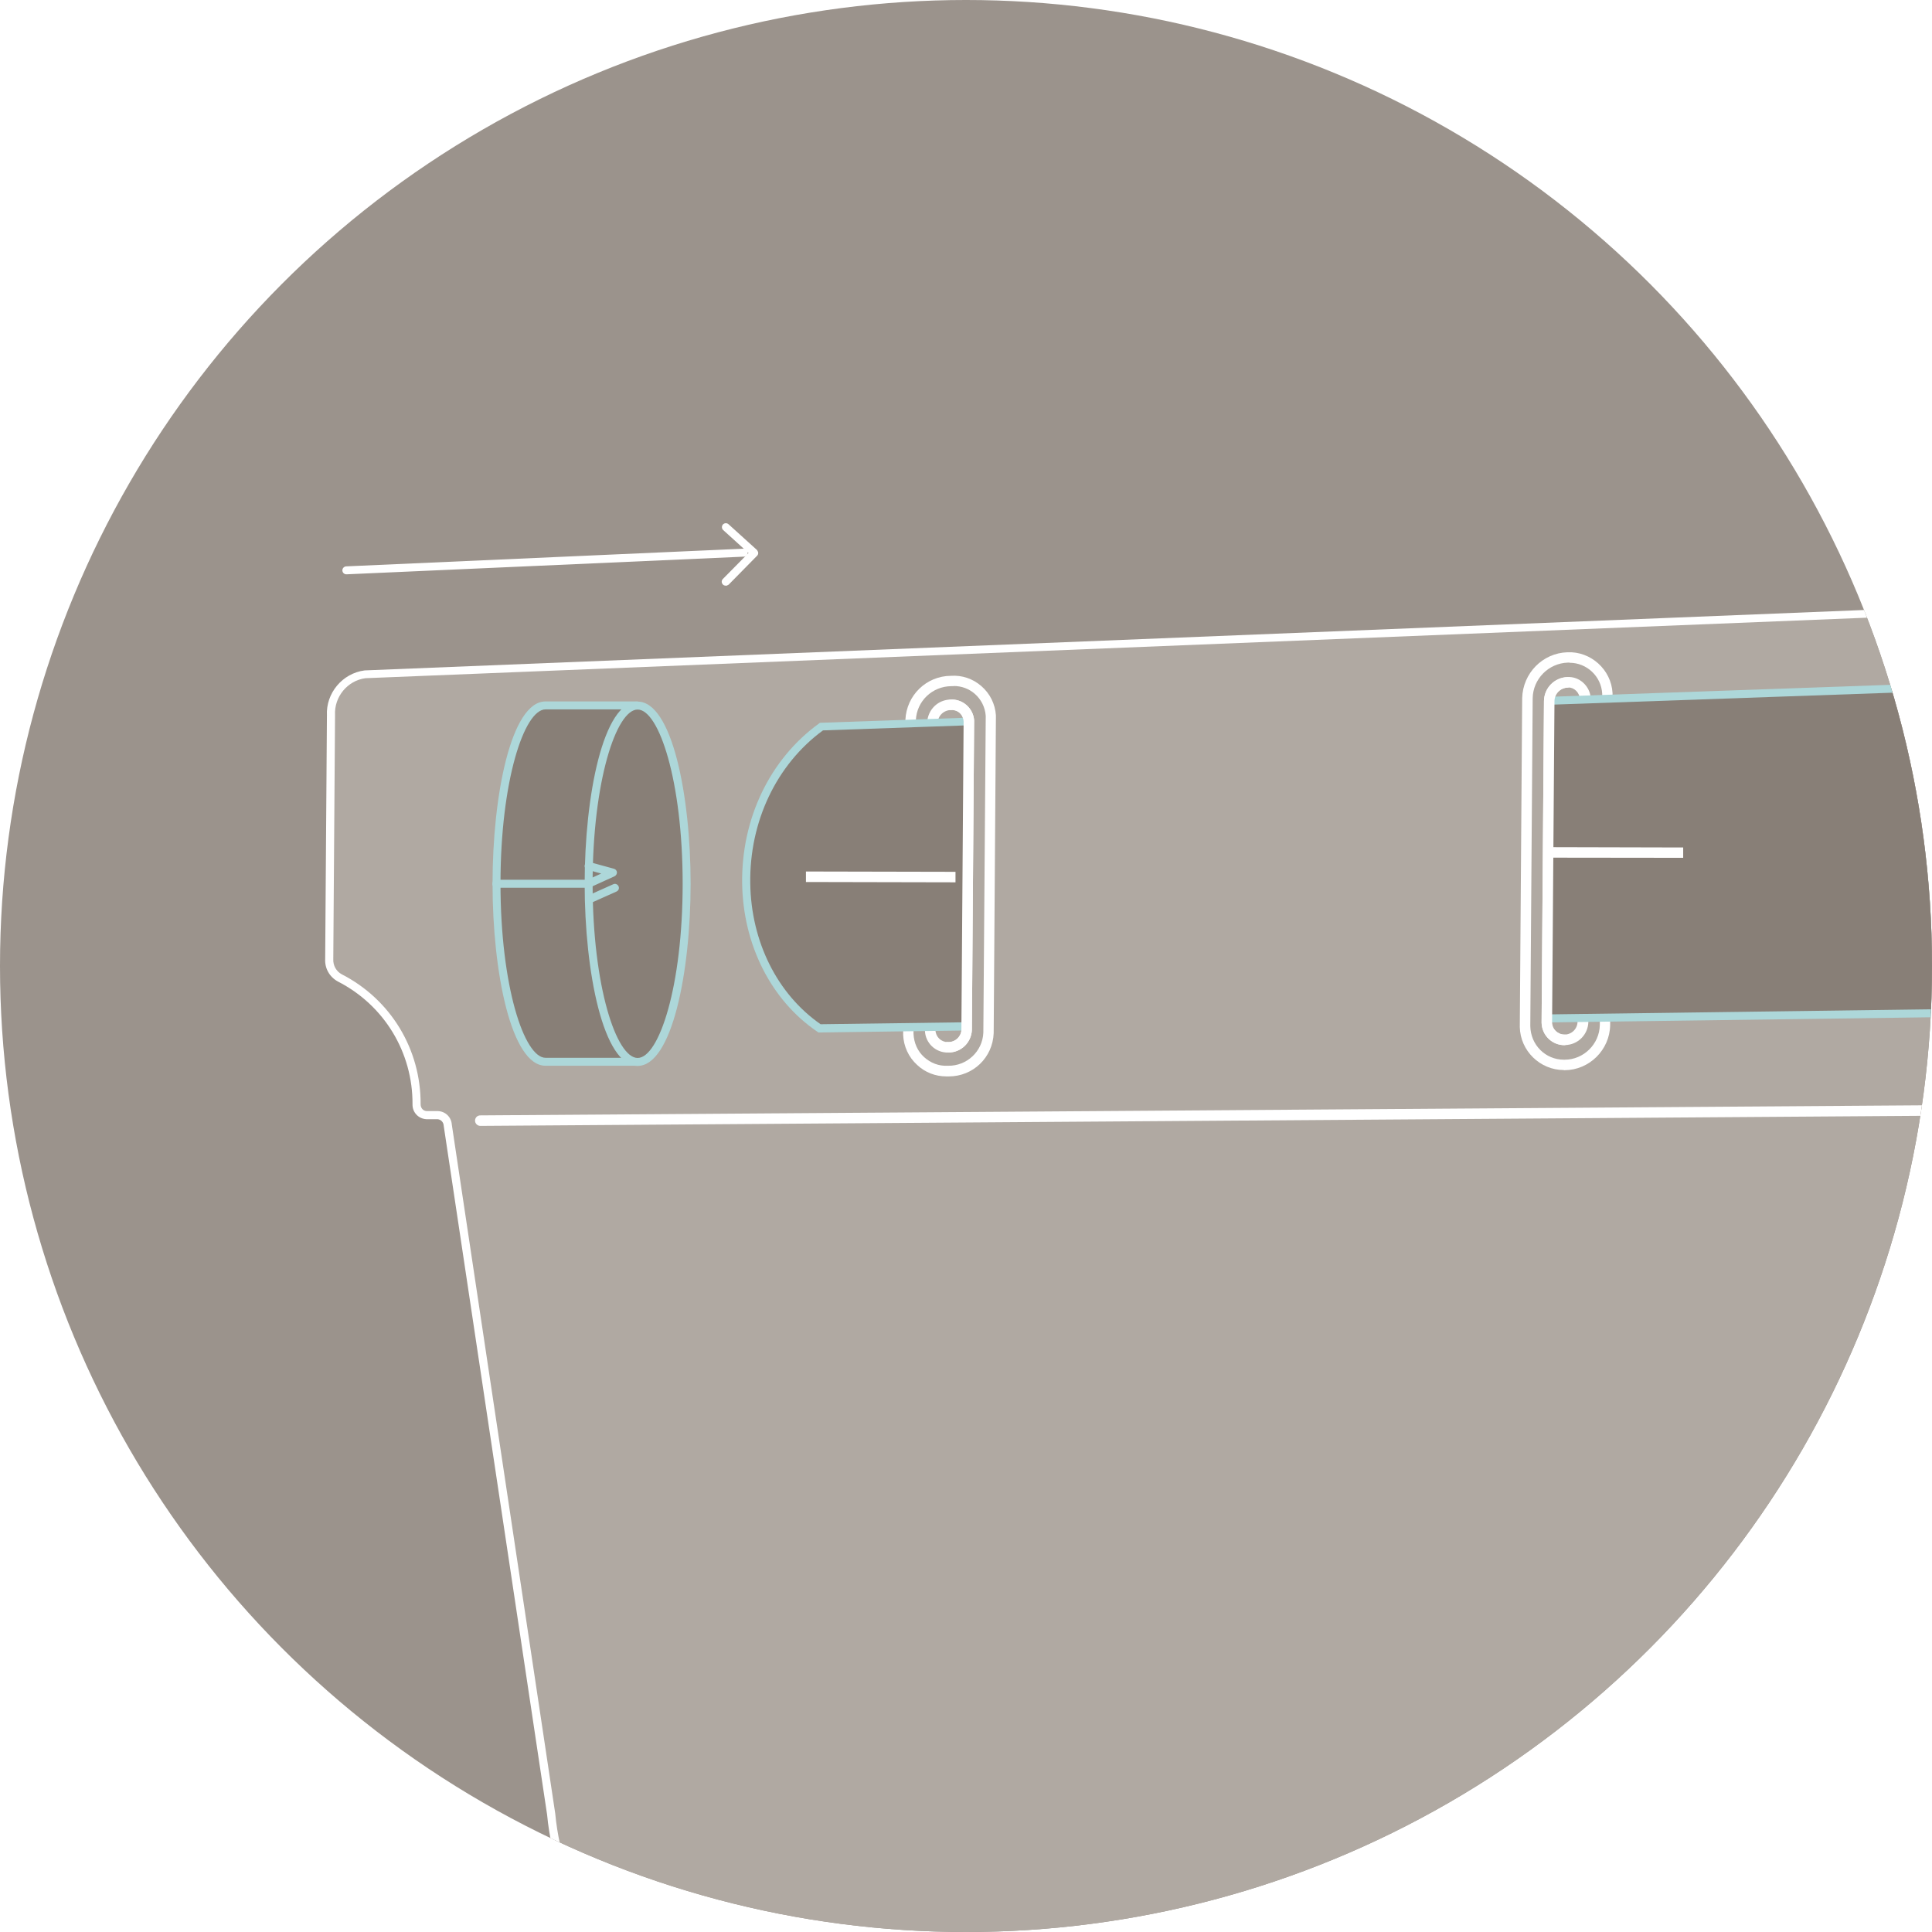 <svg viewBox="0 0 121.44 121.44" xmlns:xlink="http://www.w3.org/1999/xlink" xmlns="http://www.w3.org/2000/svg" id="Layer_1"><defs><style>.cls-1{fill:none;}.cls-2{clip-path:url(#clippath);}.cls-3{fill:#fff;}.cls-4{fill:#add7d9;}.cls-5{fill:#b0a9a2;}.cls-6{fill:#887f77;}.cls-7{fill:#9b938c;}</style><clipPath id="clippath"><circle r="60.72" cy="60.72" cx="60.72" class="cls-1"></circle></clipPath></defs><g class="cls-2"><g id="Group_303"><g id="Rectangle_142"><rect height="150.37" width="150.37" y="-18.46" x="-12.25" class="cls-7"></rect></g><g id="Group_301"><g id="Path_500"><path d="M121.75,124.96c-.17,0-.32-.13-.33-.31-.01-.18,.12-.34,.3-.35,4.09-.29,6.49-2.61,7.11-6.88,.03-.18,.18-.3,.37-.28,.18,.03,.3,.19,.28,.37-.67,4.55-3.33,7.12-7.72,7.44,0,0-.02,0-.02,0Z" class="cls-4"></path></g><g id="Path_502"><path d="M141.13,69.37l.96,43.11c.08,3.37-1.81,6.49-4.84,7.98l-9.32,4.61c-2.16,1.06-4.54,1.58-6.95,1.5l-78.85-2.61c-3.8-.26-6.97-4.48-7.49-9.93l-6.5-43.32c-.02-.33-.28-.6-.62-.62h-.73c-.35-.02-.63-.32-.62-.67,.02-3.35-1.85-6.43-4.83-7.96-.43-.23-.68-.69-.66-1.17l.11-15.32c-.07-1.29,.87-2.41,2.15-2.58l117.12-4.72,8.87-.4c1.49-.05,2.73,1.11,2.79,2.59,0,.06,0,.12,0,.18l-.13,17.73c0,.59-.34,1.13-.88,1.38-3.73,1.64-6.22,5.23-6.46,9.3-.02,.43-.37,.77-.81,.78h-.93" class="cls-5"></path><path d="M121.46,126.83c-.16,0-.33,0-.49,0l-78.85-2.61c-3.95-.27-7.2-4.54-7.73-10.15l-6.5-43.31c-.01-.23-.18-.39-.38-.41h-.71c-.51-.03-.88-.44-.87-.93,.02-3.27-1.78-6.24-4.7-7.73-.52-.29-.82-.82-.79-1.41l.11-15.31c-.07-1.4,.97-2.65,2.37-2.83l117.15-4.72,8.87-.4c.81-.04,1.54,.25,2.11,.78,.58,.53,.91,1.26,.94,2.05,0,.07,0,.13,0,.19l-.13,17.72c0,.68-.4,1.32-1.02,1.61-3.67,1.61-6.08,5.1-6.32,9.09-.03,.56-.49,1-1.05,1.02h-.94s0,0,0,0c-.14,0-.25-.11-.25-.25,0-.14,.11-.25,.25-.25h.94c.29-.01,.54-.25,.56-.55,.25-4.18,2.78-7.83,6.61-9.52,.44-.21,.73-.66,.73-1.15l.13-17.73c0-.06,0-.11,0-.17-.02-.65-.3-1.25-.78-1.7s-1.09-.68-1.75-.65l-8.87,.4-117.13,4.72c-1.12,.15-1.97,1.16-1.91,2.32l-.11,15.34c-.02,.4,.19,.77,.53,.95,3.08,1.58,4.98,4.71,4.96,8.18,0,.23,.16,.41,.38,.42h.71c.48,.02,.84,.39,.87,.85l6.5,43.3c.51,5.38,3.57,9.46,7.26,9.72l78.84,2.61c2.37,.08,4.72-.43,6.83-1.47l9.32-4.61c2.93-1.45,4.77-4.49,4.7-7.75l-.96-43.11c0-.14,.11-.25,.24-.26,.17,0,.25,.11,.26,.24l.96,43.11c.08,3.46-1.87,6.68-4.97,8.21l-9.32,4.61c-2.04,1.01-4.3,1.53-6.58,1.53Z" class="cls-3"></path></g><g id="Line_94"><path d="M30.19,70.77c-.18,0-.33-.15-.33-.33,0-.18,.14-.33,.33-.33l100.15-.7h0c.18,0,.33,.15,.33,.33,0,.18-.14,.33-.33,.33l-100.15,.7h0Z" class="cls-3"></path></g><g id="Path_503"><path d="M59.49,67.66c-.69,0-1.34-.25-1.84-.72-.54-.49-.85-1.17-.88-1.89l.14-19.8c.07-1.55,1.32-2.76,2.86-2.77,.7-.05,1.38,.18,1.92,.65s.86,1.12,.91,1.83v.14s-.14,19.84-.14,19.84c-.06,1.54-1.3,2.72-2.82,2.72-.01,0-.03,0-.04,0-.04,0-.07,0-.11,0Zm.45-24.53s-.1,0-.14,0c-1.21,.01-2.18,.95-2.23,2.13l-.15,19.72c.03,.59,.26,1.1,.67,1.47,.41,.37,.92,.57,1.49,.54,0,0,.01,0,.02,0,1.16,.02,2.16-.89,2.21-2.08l.15-19.82v-.1c-.04-.54-.29-1.03-.69-1.38-.37-.32-.83-.49-1.32-.49Z" class="cls-3"></path></g><g id="Path_504"><path d="M59.56,66.16c-.76,0-1.39-.6-1.42-1.36l.14-19.39c.04-.81,.68-1.43,1.48-1.44,.73-.04,1.41,.53,1.47,1.29,0,0,0,.07,0,.08l-.14,19.39c-.03,.8-.67,1.42-1.46,1.42-.02,0-.04,0-.07,0Zm.28-21.53s-.03,0-.05,0c-.46,0-.83,.35-.85,.8l-.14,19.33c.02,.42,.36,.74,.76,.74,.02,0,.03,0,.05,0,0,0,.01,0,.02,0,.44,0,.79-.34,.81-.78l.14-19.38c-.03-.42-.35-.72-.74-.72Z" class="cls-3"></path></g><g id="Path_505"><path d="M98.3,67.26c-1.5,0-2.74-1.21-2.77-2.71l.15-20.67c.04-1.56,1.28-2.83,2.84-2.88,1.46-.07,2.76,1.08,2.84,2.57,0,.06,0,.11,0,.17l-.15,20.7c-.03,1.56-1.31,2.82-2.86,2.83-.02,0-.03,0-.05,0Zm.36-25.61s-.07,0-.11,0c-1.22,.04-2.19,1.03-2.21,2.24l-.15,20.6c.02,1.2,.96,2.12,2.11,2.12,.01,0,.03,0,.05,0,1.2,0,2.19-.99,2.21-2.18l.15-20.7v-.13c-.06-1.09-.97-1.94-2.05-1.94Z" class="cls-3"></path></g><g id="Path_506"><path d="M98.33,65.69c-.37,0-.72-.14-.99-.4-.28-.27-.43-.62-.44-1.01l.15-20.23c.02-.81,.66-1.46,1.47-1.49,.74-.06,1.43,.56,1.47,1.34l-.15,20.32c-.01,.81-.66,1.46-1.47,1.47h-.03Zm.24-22.47s-.02,0-.04,0c-.46,.02-.83,.38-.84,.84l-.15,20.19c0,.22,.09,.42,.24,.56,.15,.14,.34,.22,.54,.22,0,0,0,0,.02,0,.45,0,.82-.36,.82-.82l.15-20.24c-.02-.44-.35-.76-.75-.76Z" class="cls-3"></path></g><g id="Path_507"><path d="M165.43,63.1l-68.18,.92,.13-18.19v-1.77s68.21-2.4,68.21-2.4" class="cls-6"></path><polygon points="97 64.27 97.15 43.81 97.39 43.8 165.58 41.4 165.6 41.9 97.65 44.29 97.5 63.76 165.43 62.85 165.43 63.35 97 64.27" class="cls-4"></polygon></g><g id="Path_508"><path d="M60.72,64.51l-9.22,.12h0c-6.19-4.22-6.11-14.44,.14-18.97h0l9.22-.32-.14,19.16Z" class="cls-6"></path><path d="M51.43,64.88l-.07-.04c-2.89-1.97-4.65-5.45-4.71-9.3-.06-4.08,1.75-7.84,4.84-10.07l.06-.04h.08s9.48-.33,9.48-.33l-.15,19.67-9.54,.13Zm.3-18.97c-2.92,2.14-4.63,5.73-4.57,9.62,.05,3.66,1.7,6.96,4.42,8.85l8.89-.12,.14-18.66-8.88,.31Z" class="cls-4"></path></g><g id="Group_300"><g id="Line_96"><polygon points="60.06 55.46 50.66 55.44 50.66 54.78 60.06 54.8 60.06 55.46" class="cls-3"></polygon></g></g><g id="Line_97"><polygon points="105.8 53.92 97.51 53.91 97.51 53.25 105.8 53.27 105.8 53.92" class="cls-3"></polygon></g><g id="Path_510"><path d="M98.34,65.7c-.78,0-1.42-.62-1.44-1.41l.15-20.24c.02-.81,.66-1.46,1.47-1.49,.21-.02,.33,.14,.34,.32,0,.18-.14,.33-.32,.34-.46,.02-.82,.39-.83,.84l-.15,20.19c0,.44,.36,.78,.78,.78,0,0,.01,0,.02,0,.18,0,.32,.14,.33,.32,0,.18-.14,.33-.32,.34h-.03Z" class="cls-3"></path></g><g id="Path_511"><path d="M59.62,66.15h-.02c-.18,0-.33-.15-.32-.33,0-.18,.15-.36,.33-.32,0,0,0,0,.01,0,.43,0,.79-.34,.81-.77l.14-19.38c-.03-.44-.36-.74-.79-.72-.19,.01-.34-.12-.35-.3s.12-.34,.31-.35c.76-.06,1.43,.53,1.49,1.29,0,0,0,.07,0,.08l-.14,19.39c-.03,.79-.69,1.42-1.46,1.42Z" class="cls-3"></path></g></g><g id="Group_302"><g id="Path_512"><path d="M40.08,44.34h-5.79c-1.7,0-3.08,5.02-3.08,11.2s1.38,11.2,3.08,11.2h5.79" class="cls-6"></path><path d="M40.08,66.99h-5.79c-2.16,0-3.33-5.9-3.33-11.45s1.17-11.45,3.33-11.45h5.79v.5h-5.79c-1.34,0-2.83,4.5-2.83,10.95s1.49,10.95,2.83,10.95h5.79v.5Z" class="cls-4"></path></g><g id="Path_513"><path d="M43.16,55.55c0,6.19-1.38,11.2-3.08,11.2s-3.08-5.02-3.08-11.2,1.38-11.2,3.08-11.2,3.08,5.01,3.08,11.2Z" class="cls-6"></path><path d="M40.08,67c-2.16,0-3.33-5.9-3.33-11.45s1.17-11.45,3.33-11.45,3.33,5.9,3.33,11.45-1.17,11.45-3.33,11.45Zm0-22.4c-1.34,0-2.83,4.5-2.83,10.95s1.49,10.95,2.83,10.95,2.83-4.5,2.83-10.95-1.49-10.95-2.83-10.95Z" class="cls-4"></path></g><g id="Path_514"><path d="M36.99,55.8h-5.79c-.14,0-.25-.11-.25-.25s.11-.25,.25-.25h5.73l.86-.39-.86-.24c-.13-.04-.21-.17-.17-.31,.04-.13,.17-.21,.31-.17l1.53,.42c.1,.03,.17,.12,.18,.22,0,.1-.05,.2-.15,.25l-1.54,.7s-.07,.02-.1,.02Z" class="cls-4"></path></g><g id="Line_98"><path d="M37.13,56.74c-.1,0-.19-.06-.23-.15-.06-.13,0-.27,.13-.33l1.52-.68c.12-.06,.27,0,.33,.13,.06,.13,0,.27-.13,.33l-1.52,.68s-.07,.02-.1,.02Z" class="cls-4"></path></g></g></g></g><g><line y2="34.74" x2="46.76" y1="35.85" x1="21.77" class="cls-5"></line><path d="M21.77,36.1c-.13,0-.24-.1-.25-.24,0-.14,.1-.25,.24-.26l24.98-1.11s0,0,.01,0c.13,0,.24,.1,.25,.24,0,.14-.1,.25-.24,.26l-24.98,1.11s0,0-.01,0Z" class="cls-3"></path></g><path d="M45.61,36.81c-.06,0-.13-.02-.17-.07-.1-.1-.1-.25,0-.35l1.61-1.63-1.59-1.44c-.1-.09-.11-.25-.02-.35,.09-.1,.25-.11,.35-.02l1.79,1.62s.08,.11,.08,.18-.02,.13-.07,.18l-1.79,1.82s-.11,.07-.18,.07Z" class="cls-3"></path></svg>